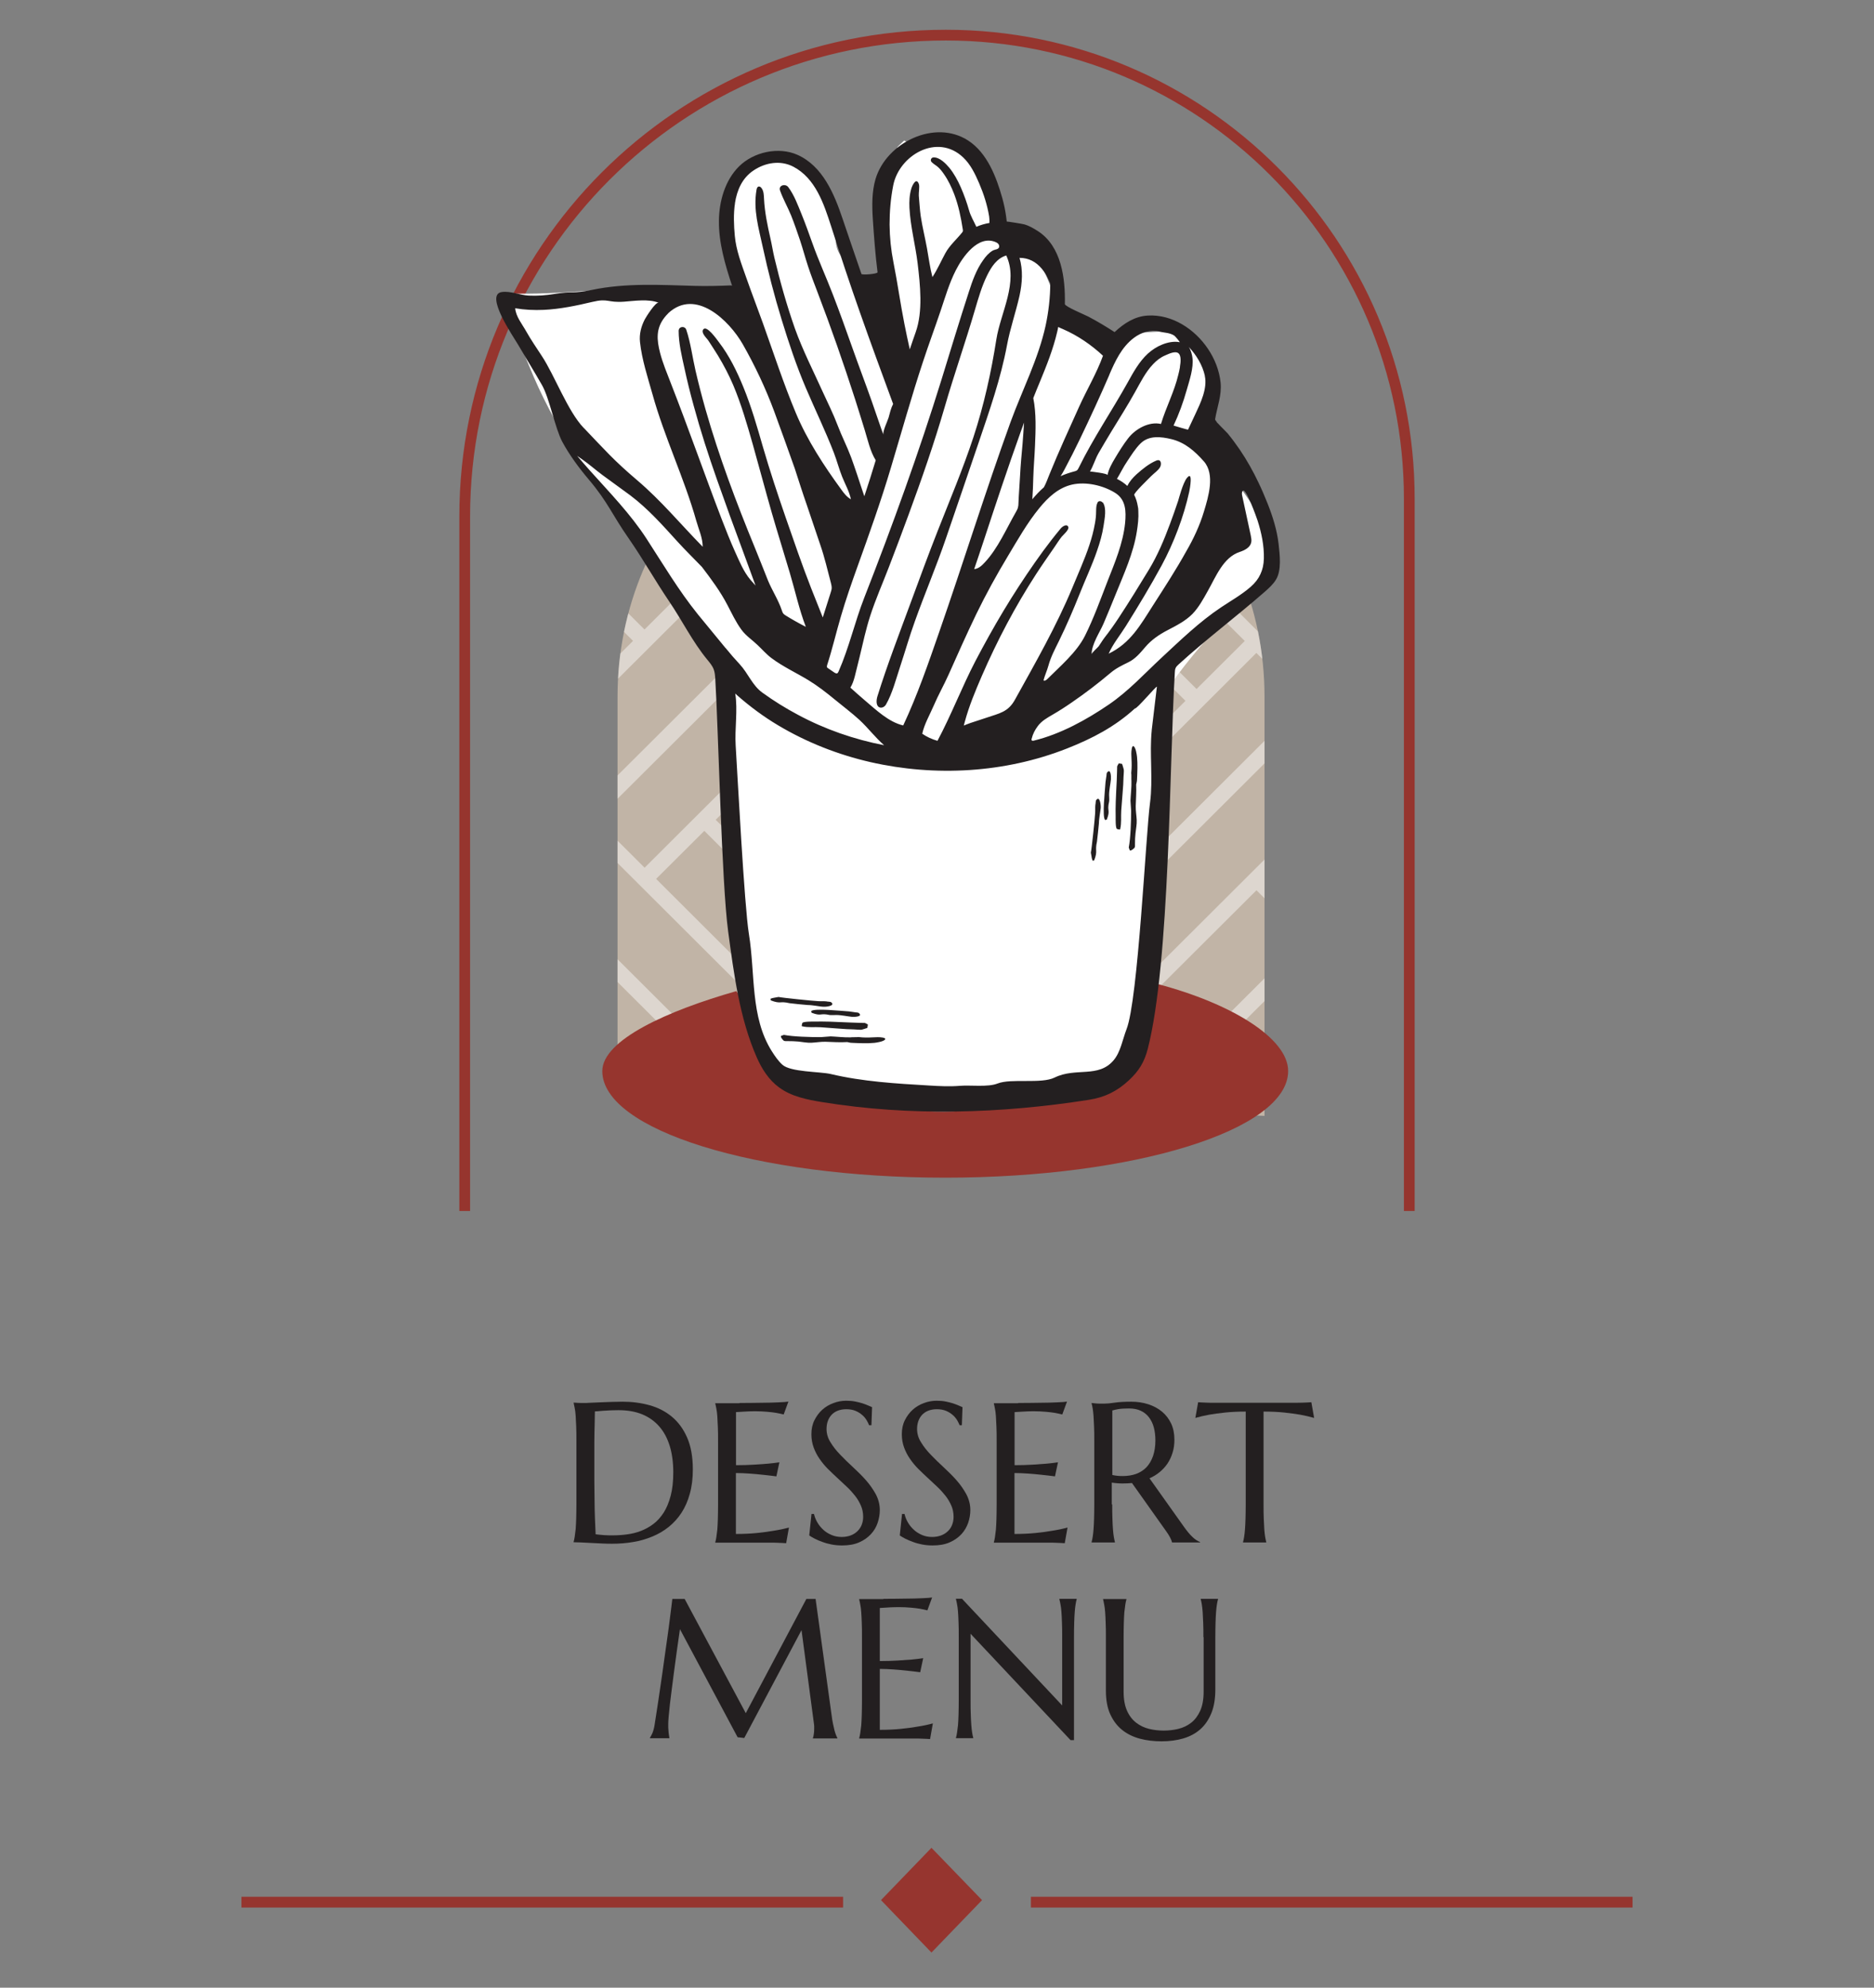 <?xml version="1.0" encoding="UTF-8"?>
<svg id="Layer_1" data-name="Layer 1" xmlns="http://www.w3.org/2000/svg" xmlns:xlink="http://www.w3.org/1999/xlink" viewBox="0 0 174.49 185">
  <rect x="0" y="0" width="174.49" height="185" fill="#808080" stroke="none"/>
  <defs>
    <style>
      .cls-1, .cls-2 {
        fill: none;
      }

      .cls-3 {
        fill: #cabbab;
        opacity: .88;
      }

      .cls-3, .cls-4 {
        fill-rule: evenodd;
      }

      .cls-3, .cls-5 {
        isolation: isolate;
      }

      .cls-6, .cls-4 {
        fill: #231f20;
      }

      .cls-7 {
        fill: #96352e;
      }

      .cls-8 {
        fill: #fff;
      }

      .cls-9 {
        fill: #96352f;
      }

      .cls-10 {
        opacity: .46;
      }

      .cls-11 {
        clip-path: url(#clippath);
      }

      .cls-2 {
        stroke: #96352e;
        stroke-miterlimit: 10;
      }
    </style>
    <clipPath id="clippath">
      <path class="cls-1" d="M117.74,103.86l-60.24-2.96v-36.07c0-16.63,13.49-30.12,30.12-30.12s30.12,13.49,30.12,30.12v39.03Z"/>
    </clipPath>
  </defs>
  <g class="cls-5">
    <g class="cls-5">
      <path class="cls-6" d="M53.41,130.55c.14,0,.27.01.39.02.1,0,.21,0,.32.01.11,0,.2,0,.26,0,.12,0,.31,0,.57-.02.27-.01.57-.02.92-.04.34-.01.7-.02,1.07-.04.37-.01.72-.02,1.04-.02.87,0,1.71.11,2.5.33.79.22,1.48.57,2.08,1.07s1.07,1.14,1.42,1.94.53,1.79.53,2.96c0,.84-.09,1.59-.28,2.26-.18.67-.44,1.26-.77,1.77-.33.51-.73.95-1.19,1.32-.46.37-.97.67-1.53.9-.56.23-1.15.41-1.79.51-.63.11-1.29.16-1.96.16-.24,0-.53,0-.87-.02s-.68-.03-1.03-.05c-.34-.02-.67-.04-.97-.05-.3-.01-.54-.02-.71-.02v-.04c.04-.13.07-.28.1-.47.03-.19.06-.42.09-.7.02-.28.04-.61.05-.99.01-.38.02-.83.02-1.34v-5.89c0-.51,0-.96-.02-1.35s-.03-.72-.05-1-.05-.52-.09-.71-.07-.35-.1-.48v-.04ZM55.39,131.37c-.01.67-.02,1.33-.04,1.96,0,.27,0,.55-.01.83,0,.28,0,.56,0,.84,0,.27,0,.54,0,.79s0,.47,0,.67c0,.4,0,.89,0,1.46,0,.57.01,1.16.02,1.76,0,.6.02,1.18.04,1.74.02.55.04,1.02.06,1.38.08.01.2.03.34.04.14.01.29.03.45.04s.31.02.46.02.28,0,.38,0c.42,0,.85-.03,1.3-.09.44-.06.87-.16,1.28-.32.41-.16.8-.37,1.17-.65.36-.27.68-.63.96-1.06.27-.43.49-.96.65-1.57.16-.61.24-1.33.24-2.17,0-.92-.11-1.74-.33-2.46-.22-.72-.55-1.33-.98-1.82-.43-.49-.96-.87-1.6-1.13-.64-.26-1.37-.38-2.19-.38-.16,0-.35,0-.55.01-.21,0-.41.02-.61.03s-.39.02-.57.04c-.18.02-.32.03-.44.03Z"/>
      <path class="cls-6" d="M68.88,130.58c.74,0,1.43-.01,2.05-.02.62,0,1.15-.02,1.59-.04.44-.02.74-.04.89-.07l-.44,1.2c-.2-.05-.43-.1-.7-.15-.23-.04-.51-.07-.84-.1-.33-.03-.71-.05-1.14-.05-.14,0-.32,0-.52.01s-.4.02-.58.03c-.22.01-.44.02-.66.04v4.94c.62,0,1.18-.02,1.68-.05s.93-.06,1.28-.09c.41-.04.77-.08,1.08-.13l-.28,1.31c-.42-.05-.84-.11-1.28-.15-.37-.04-.78-.08-1.22-.11-.44-.03-.86-.05-1.27-.05v5.67c.71,0,1.37-.03,1.96-.09.6-.06,1.12-.13,1.56-.21.52-.08.99-.18,1.42-.3l-.26,1.46c-.07,0-.18-.01-.33-.02-.15,0-.31-.01-.48-.02s-.37-.01-.56-.01c-.2,0-.38,0-.56,0-.18,0-.33,0-.47,0-.14,0-.23,0-.29,0h-3.91v-.04c.04-.13.07-.28.1-.47.03-.19.06-.42.09-.7.02-.28.04-.61.05-.99.01-.38.02-.83.02-1.34v-5.89c0-.51,0-.96-.02-1.34s-.03-.71-.05-1-.05-.51-.09-.7c-.03-.19-.07-.34-.1-.47v-.04c.75,0,1.5,0,2.25,0Z"/>
      <path class="cls-6" d="M81.12,132.65h-.2c-.05-.14-.12-.29-.23-.47s-.24-.34-.42-.49c-.17-.15-.38-.28-.62-.38s-.53-.15-.86-.15c-.3,0-.56.05-.79.14-.23.09-.42.22-.57.38-.15.16-.27.36-.35.58-.08.22-.12.47-.12.74,0,.43.12.85.37,1.24.24.4.55.79.92,1.17.37.39.77.77,1.19,1.16s.83.79,1.19,1.2.67.85.92,1.31c.24.46.37.95.37,1.47,0,.39-.07.79-.2,1.18-.13.39-.34.75-.63,1.06s-.65.57-1.09.76c-.45.2-.98.29-1.59.29-.34,0-.67-.03-.98-.09s-.6-.14-.86-.24c-.26-.09-.5-.19-.71-.3s-.38-.21-.51-.3l.21-2h.23c.07.28.17.55.33.81.15.26.34.48.56.68.22.2.47.35.76.47.28.12.59.18.93.18.31,0,.58-.05.83-.14.24-.09.45-.22.63-.39.17-.17.31-.36.4-.59s.14-.48.14-.75c0-.38-.07-.73-.21-1.05-.14-.32-.32-.63-.55-.92-.23-.29-.48-.57-.77-.84-.29-.27-.58-.54-.88-.82-.3-.27-.59-.56-.88-.84-.29-.29-.54-.6-.77-.93-.23-.33-.41-.68-.55-1.06s-.21-.79-.21-1.24c0-.48.09-.91.28-1.29s.43-.71.73-.98c.3-.27.65-.48,1.04-.62.39-.15.78-.22,1.19-.22.3,0,.58.02.83.07.25.05.48.11.68.17.2.07.38.13.53.2.15.07.27.12.37.16l-.06,1.69Z"/>
      <path class="cls-6" d="M89.55,132.65h-.2c-.05-.14-.13-.29-.23-.47-.11-.17-.24-.34-.42-.49-.17-.15-.38-.28-.62-.38s-.53-.15-.86-.15c-.3,0-.56.05-.79.14-.23.09-.42.22-.57.38s-.27.36-.35.58c-.08.22-.12.47-.12.74,0,.43.12.85.37,1.24.24.4.55.79.92,1.17.37.39.77.77,1.19,1.16s.83.79,1.19,1.2c.37.42.67.85.92,1.31.24.46.37.95.37,1.47,0,.39-.07.79-.2,1.18-.14.39-.34.75-.63,1.06s-.65.57-1.09.76c-.45.2-.98.29-1.59.29-.34,0-.67-.03-.98-.09s-.6-.14-.86-.24-.5-.19-.71-.3c-.21-.11-.38-.21-.51-.3l.21-2h.23c.07.28.17.55.33.81.15.26.34.48.56.68.22.2.47.35.75.47.28.12.59.18.93.18.31,0,.58-.05.83-.14.24-.09.45-.22.63-.39.18-.17.31-.36.4-.59.09-.23.14-.48.14-.75,0-.38-.07-.73-.21-1.05-.14-.32-.32-.63-.55-.92-.23-.29-.48-.57-.77-.84-.29-.27-.58-.54-.88-.82-.3-.27-.59-.56-.88-.84-.29-.29-.54-.6-.77-.93-.23-.33-.41-.68-.55-1.06s-.21-.79-.21-1.24c0-.48.09-.91.28-1.29s.43-.71.73-.98c.3-.27.65-.48,1.04-.62.39-.15.78-.22,1.19-.22.3,0,.58.02.83.07.25.05.48.11.68.17.2.07.38.13.53.2s.27.12.37.16l-.06,1.69Z"/>
      <path class="cls-6" d="M94.82,130.58c.74,0,1.43-.01,2.05-.02.62,0,1.15-.02,1.59-.04.44-.02.74-.04.89-.07l-.44,1.2c-.2-.05-.43-.1-.7-.15-.23-.04-.51-.07-.84-.1-.33-.03-.71-.05-1.14-.05-.14,0-.32,0-.52.01s-.4.02-.58.03c-.22.01-.44.02-.66.04v4.94c.62,0,1.18-.02,1.68-.05s.93-.06,1.28-.09c.41-.04.77-.08,1.08-.13l-.28,1.31c-.42-.05-.84-.11-1.28-.15-.37-.04-.78-.08-1.22-.11-.44-.03-.86-.05-1.27-.05v5.67c.71,0,1.37-.03,1.96-.09.6-.06,1.12-.13,1.56-.21.52-.08.99-.18,1.42-.3l-.26,1.46c-.07,0-.18-.01-.33-.02-.15,0-.31-.01-.48-.02s-.37-.01-.56-.01c-.2,0-.38,0-.56,0-.18,0-.33,0-.47,0-.14,0-.23,0-.29,0h-3.91v-.04c.04-.13.07-.28.1-.47.03-.19.06-.42.09-.7.02-.28.04-.61.05-.99.01-.38.02-.83.02-1.34v-5.89c0-.51,0-.96-.02-1.34s-.03-.71-.05-1-.05-.51-.09-.7c-.03-.19-.07-.34-.1-.47v-.04c.75,0,1.5,0,2.25,0Z"/>
      <path class="cls-6" d="M103.56,140.02c0,.51,0,.96.02,1.34.01.38.03.71.05.99.02.28.05.51.08.7.03.19.07.34.1.47v.04h-2.17v-.04c.04-.13.07-.28.1-.47.03-.19.06-.42.08-.7.02-.28.04-.61.05-.99s.02-.83.02-1.35v-5.89c0-.51,0-.96-.02-1.34s-.03-.71-.05-.99c-.02-.28-.05-.51-.08-.7-.03-.19-.07-.35-.1-.47v-.04l.38.04c.11.01.24.02.38.02.14,0,.29,0,.44,0,.24,0,.55-.03.95-.09s.91-.09,1.53-.09c.58,0,1.11.08,1.6.24.49.16.92.39,1.28.69.36.3.64.67.85,1.11.2.44.3.93.3,1.49,0,.43-.05.84-.17,1.21-.11.37-.27.71-.47,1.01-.2.3-.45.57-.73.8-.28.23-.6.43-.95.58l3.17,4.46c.16.22.3.42.44.58.13.16.26.3.39.42.12.12.24.21.36.29.11.08.23.13.35.18v.04h-2.61c-.02-.11-.08-.27-.18-.46-.1-.19-.22-.38-.35-.56l-3.2-4.51c-.14.01-.28.02-.42.03-.14,0-.28.01-.43.01-.17,0-.34,0-.51-.02-.17-.01-.34-.03-.52-.06v2.03ZM103.56,137.28c.16.04.33.06.5.08.17.02.33.02.49.02.45,0,.87-.07,1.24-.2.37-.14.69-.34.96-.62.26-.28.46-.62.61-1.04.14-.41.22-.9.22-1.45,0-.45-.05-.86-.15-1.23-.1-.37-.26-.68-.46-.94-.2-.26-.46-.46-.76-.6s-.67-.21-1.08-.21-.75.02-1,.06c-.25.04-.43.09-.56.13v5.99Z"/>
      <path class="cls-6" d="M116,131.38c-.71,0-1.35.03-1.93.09s-1.07.13-1.48.2c-.48.09-.91.19-1.29.3l.26-1.46c.07,0,.18.01.33.02.14,0,.31.01.48.02s.37.01.56.01c.2,0,.38,0,.56,0s.33,0,.47,0c.14,0,.23,0,.29,0h5.16c.06,0,.16,0,.29,0,.14,0,.29,0,.47,0s.36,0,.56,0c.2,0,.38,0,.56-.01s.34-.01.48-.02.25-.01.33-.02l.26,1.46c-.39-.11-.82-.21-1.3-.3-.42-.07-.91-.14-1.48-.2s-1.21-.09-1.93-.09v8.64c0,.51,0,.96.02,1.34.02.38.03.71.05.99.02.28.05.51.08.7.03.19.07.34.1.47v.04h-2.16v-.04c.04-.13.07-.28.1-.47.03-.19.06-.42.08-.7.02-.28.04-.61.05-.99.01-.38.02-.83.02-1.34v-8.64Z"/>
    </g>
    <g class="cls-5">
      <path class="cls-6" d="M60.51,161.75c.07-.1.14-.24.23-.43.08-.19.15-.43.2-.72.07-.42.14-.9.22-1.42.08-.53.17-1.08.25-1.66.09-.58.17-1.17.26-1.78.09-.61.17-1.2.25-1.79s.16-1.15.24-1.7c.08-.54.14-1.04.2-1.5s.11-.85.15-1.18c.04-.33.07-.59.09-.75h1.15l5.69,10.63,5.64-10.63h.86l1.48,10.74c.04.34.09.63.14.87s.1.45.14.62c.05.17.09.31.14.43.04.11.09.2.13.28v.04h-2.28v-.04c.03-.07.06-.17.08-.33.03-.15.04-.33.04-.54,0-.08,0-.16,0-.24,0-.08-.02-.17-.03-.27l-1.15-8.66-5.33,10.04-.62-.07-5.37-10.06c-.21,1.43-.39,2.75-.55,3.96-.07.52-.13,1.04-.2,1.55s-.12,1-.18,1.44c-.05.45-.09.84-.12,1.18s-.04.59-.04.75c0,.21,0,.39.02.54.01.16.02.29.04.4.02.13.04.24.05.33h-1.81v-.04Z"/>
      <path class="cls-6" d="M82.26,148.81c.74,0,1.43-.01,2.05-.02.62,0,1.15-.02,1.59-.04.44-.02.74-.04.89-.07l-.44,1.2c-.2-.05-.43-.1-.7-.15-.23-.04-.51-.07-.84-.1-.33-.03-.71-.05-1.13-.05-.14,0-.32,0-.52.01-.2,0-.4.02-.58.03-.22.01-.44.02-.66.04v4.94c.62,0,1.18-.02,1.68-.05.5-.03.92-.06,1.27-.09.41-.04.77-.08,1.09-.13l-.28,1.31c-.42-.05-.84-.11-1.27-.15-.37-.04-.78-.08-1.22-.11-.44-.03-.86-.05-1.27-.05v5.67c.71,0,1.37-.03,1.96-.09.6-.06,1.12-.13,1.56-.21.52-.08.99-.18,1.42-.3l-.26,1.46c-.07,0-.18-.01-.33-.02-.15,0-.31-.01-.48-.02s-.36-.01-.56-.01-.38,0-.56,0c-.18,0-.33,0-.47,0-.14,0-.23,0-.29,0h-3.91v-.04c.04-.13.07-.28.1-.47.03-.19.06-.42.09-.7.02-.28.04-.61.05-.99.01-.38.02-.83.02-1.34v-5.89c0-.51,0-.96-.02-1.34-.01-.38-.03-.71-.05-1-.02-.28-.05-.51-.09-.7-.03-.19-.07-.34-.1-.47v-.04c.75,0,1.5,0,2.25,0Z"/>
      <path class="cls-6" d="M89.59,148.82l9.31,9.91v-6.37c0-.51,0-.96-.02-1.34-.01-.38-.03-.71-.05-1-.02-.28-.05-.51-.09-.7-.03-.19-.07-.34-.1-.47v-.04h1.61v.04c-.04.13-.07.28-.1.47-.03.19-.06.42-.08.7-.02.28-.04.61-.05,1-.01.38-.02.83-.02,1.34v9.6h-.32l-9.31-9.9v6.18c0,.51,0,.96.02,1.34.01.38.03.71.05.99.02.28.05.51.08.7.03.19.06.34.1.47v.04h-1.61v-.04c.04-.13.07-.28.1-.47.03-.19.06-.42.09-.7.02-.28.04-.61.05-.99.01-.38.02-.83.02-1.34v-5.89c0-.51,0-.96-.02-1.34-.01-.38-.03-.71-.05-1-.02-.28-.05-.51-.09-.7-.03-.19-.07-.34-.1-.47v-.04h.58Z"/>
      <path class="cls-6" d="M112.05,152.36c0-.51,0-.96-.02-1.34s-.03-.71-.05-1c-.02-.28-.05-.51-.08-.7-.03-.19-.06-.34-.1-.47v-.04h1.61v.04c-.04.13-.07.28-.1.47-.03.19-.06.42-.08.7-.02.28-.04.61-.05,1-.01.38-.02.83-.02,1.34v4.88c0,.86-.12,1.6-.37,2.21-.25.61-.59,1.11-1.03,1.5-.44.39-.97.67-1.58.85-.61.18-1.29.27-2.02.27s-1.41-.08-2.04-.25-1.18-.44-1.65-.82c-.47-.38-.83-.87-1.1-1.46-.27-.6-.4-1.33-.4-2.19v-4.97c0-.51,0-.96-.02-1.34-.01-.38-.03-.71-.05-1-.02-.28-.05-.51-.09-.7-.03-.19-.07-.34-.1-.47v-.04h2.17v.04c-.04.13-.07.28-.1.47-.03.19-.06.42-.09.7-.02.28-.04.61-.05,1-.01.38-.02.83-.02,1.34v5.07c0,.72.11,1.31.32,1.78.21.47.5.84.85,1.11.35.27.75.46,1.19.57.45.11.9.16,1.37.16s.92-.05,1.37-.16c.45-.11.84-.3,1.19-.57.35-.27.63-.65.84-1.11.21-.47.32-1.06.32-1.78v-5.07Z"/>
    </g>
  </g>
  <g>
    <rect class="cls-9" x="95.99" y="176.54" width="56.02" height="1"/>
    <rect class="cls-9" x="22.48" y="176.54" width="56.02" height="1"/>
    <polygon class="cls-9" points="91.44 176.85 86.73 171.98 82.03 176.85 86.73 181.73 91.44 176.85"/>
  </g>
  <g>
    <path class="cls-2" d="M131.22,112.71V46.42c0-23.83-19.32-43.15-43.15-43.15h0c-24.74,0-44.8,20.06-44.8,44.8v64.64"/>
    <path class="cls-3" d="M117.74,103.86l-60.24-2.96v-36.07c0-16.63,13.49-30.12,30.12-30.12h0c16.63,0,30.12,13.49,30.12,30.12v39.03Z"/>
    <g class="cls-10">
      <g class="cls-11">
        <path class="cls-8" d="M70.58,386.48l17.37-17.31s0-.02.02-.02c.08-.07.16-.13.26-.17.27-.11.59-.06.81.16.01.01.01.03.02.04l16.83,16.77,4.49-4.47-21.87-21.8-27.95,27.86-5.02,5,4.48,4.47s10.56-10.53,10.56-10.53ZM104.82,387.02l-16.33-16.28-16.33,16.27,16.33,16.28,16.33-16.27ZM88.5,414.36l27.95-27.87h0l5.02-5-4.49-4.47-5.01,5h0l-5.54,5.53-17.36,17.31s-.01.02-.02.03c-.15.15-.34.22-.53.22s-.39-.07-.54-.22c0,0-.01-.02-.02-.03l-16.83-16.78-4.48,4.47,21.87,21.82h-.02ZM70.58,307.42l17.37-17.31s0-.02.02-.02c.08-.08.16-.13.26-.17.27-.11.59-.06.81.16.01.01.01.03.02.04l16.83,16.77,4.49-4.47-21.87-21.8-27.95,27.86-5.02,5,4.48,4.47s10.56-10.53,10.56-10.53ZM104.82,307.95l-16.33-16.28-16.33,16.27,16.33,16.28,16.33-16.28h0ZM88.5,335.3l27.95-27.87h0l5.02-5-4.49-4.47-5.01,5h0l-5.54,5.53-17.36,17.31s-.01.02-.02.03c-.15.15-.34.22-.53.22s-.39-.07-.54-.22c0,0-.01-.02-.02-.03l-16.83-16.78-4.48,4.47,21.87,21.82h-.02ZM70.58,228.37l17.37-17.31s0-.02.01-.02c.08-.07.16-.13.26-.17.27-.11.59-.06.81.16.01,0,.02.03.03.04l16.83,16.77,4.49-4.47-21.87-21.8-27.95,27.86-5.02,5,4.48,4.47,10.56-10.53ZM104.82,228.9l-16.33-16.28-16.33,16.27,16.33,16.28,16.33-16.27ZM88.5,256.23l27.95-27.87h0l5.02-5-4.49-4.47-5.01,5h0l-5.54,5.52-17.36,17.31s-.01.02-.02.03c-.15.15-.34.22-.53.22s-.39-.07-.54-.22c0,0-.01-.02-.02-.03l-16.83-16.78-4.48,4.47,21.87,21.82h-.02ZM70.58,149.29l17.37-17.31s0-.02.02-.02c.08-.08.16-.13.26-.17.27-.11.59-.06.81.16.01,0,.01.03.02.04l16.83,16.77,4.49-4.47-21.87-21.8-27.95,27.86-5.02,5,4.48,4.47s10.56-10.53,10.56-10.53ZM104.82,149.82l-16.33-16.28-16.33,16.27,16.33,16.28,16.33-16.27ZM88.5,177.18l27.95-27.87h0l5.02-5-4.49-4.47-5.01,5h0l-5.54,5.53-17.36,17.31s-.01.02-.02.03c-.15.15-.34.22-.53.22s-.39-.07-.54-.22c0,0-.01-.02-.02-.03l-16.83-16.78-4.48,4.47,21.87,21.82h-.02ZM70.58,70.23l17.37-17.31s0-.02.02-.02c.08-.08.16-.13.26-.17.27-.11.59-.06.81.16.01,0,.01.03.02.04l16.83,16.77,4.49-4.47-21.87-21.8-27.95,27.86-5.02,5,4.48,4.47s10.56-10.53,10.56-10.53ZM104.82,70.76l-16.33-16.28-16.33,16.27,16.33,16.28,16.33-16.27ZM88.5,98.11l27.95-27.87h0l5.02-5-4.49-4.47-5.01,5h0l-5.54,5.53-17.36,17.31s-.01.02-.02.03c-.15.15-.34.22-.54.22s-.39-.07-.54-.22c0,0-.01-.02-.02-.03l-16.83-16.78-4.48,4.47,21.87,21.82h-.01ZM70.58-8.83l17.37-17.31s0-.02.02-.02c.08-.08.16-.13.26-.17.27-.11.59-.06.81.16.01.01.01.03.02.04l16.82,16.77,4.49-4.47-21.87-21.8L60.55-7.78l-5.02,5,4.48,4.47,10.56-10.53h.01ZM104.82-8.3l-16.33-16.28-16.32,16.28,16.33,16.28,16.32-16.28ZM88.5,19.04l27.95-27.87h0l5.02-5-4.49-4.47-5.01,5h0l-5.54,5.52-17.36,17.31s-.01.02-.02.03c-.15.15-.34.22-.53.22s-.39-.07-.54-.22c0,0-.01-.02-.02-.03l-16.85-16.78-4.48,4.47,21.87,21.82ZM70.58-87.89l17.37-17.31s0-.02.02-.02c.08-.07.16-.13.26-.17.27-.11.59-.06.81.16.01.01.01.03.02.04l16.83,16.77,4.49-4.47-21.87-21.8-27.95,27.86-5.02,5,4.48,4.47s10.56-10.53,10.56-10.53ZM104.82-87.36l-16.33-16.28-16.33,16.27,16.33,16.28s16.33-16.27,16.33-16.27ZM88.5-60.02l27.95-27.87h0l5.02-5-4.49-4.47-5.01,5h0l-5.54,5.53-17.36,17.31s-.01.02-.02.03c-.15.15-.34.22-.53.22s-.39-.07-.54-.22c0,0-.01-.02-.02-.03l-16.83-16.78-4.48,4.47,21.87,21.82h-.02ZM52.42,391.57v-2.12l2.05,2.04,5.02-5,28.46-28.37s0-.02.01-.02c.15-.15.34-.22.53-.22s.39.07.53.22c0,0,0,.02.01.02l22.38,22.32,4.49-4.48-24.99-24.91h-4.86c-7.34,7.32-26.31,26.23-33.64,33.54v-2.1c.31-.31.64-.64.99-1l1.06-1.06c1.24-1.24,2.71-2.71,4.48-4.48l-6.53-6.51v-2.12l2.05,2.04,21.95-21.88-24-23.92v-2.12l25.52,25.44c.16.16.23.38.21.6.02.21-.04.43-.21.6l-22.41,22.34,4.49,4.47c2.26-2.26,4.95-4.94,8.17-8.14l16.81-16.76v-5.02l-32.57-32.48v-2.12l2.05,2.04,5.02-5,28.46-28.37s0-.02.01-.02c.15-.15.34-.22.53-.22s.39.07.53.22c0,0,0,.02.01.02l22.38,22.32,4.49-4.48-24.99-24.91h-4.86c-7.34,7.32-26.31,26.23-33.64,33.54v-2.1c.31-.31.64-.64.99-1l1.06-1.06c1.24-1.24,2.71-2.71,4.48-4.48l-6.53-6.51v-2.12l2.05,2.04,21.95-21.88-24-23.92v-2.12l25.52,25.44c.16.16.23.38.21.6.02.21-.04.43-.21.6l-22.41,22.34,4.49,4.47c2.26-2.26,4.95-4.94,8.17-8.14l16.81-16.76v-5.02l-32.57-32.48v-2.12l2.05,2.04,5.02-5,28.46-28.37s0-.02.01-.02c.15-.15.34-.22.53-.22s.39.07.53.22c0,0,0,.02.01.02l22.38,22.32,4.49-4.48-24.99-24.91h-4.86c-7.34,7.32-26.31,26.23-33.64,33.54v-2.1c.31-.31.64-.64.99-1l1.06-1.06c1.24-1.24,2.71-2.71,4.48-4.48l-6.53-6.51v-2.12l2.05,2.04,21.95-21.88-24-23.92v-2.12l25.52,25.44c.16.16.23.38.21.6.02.21-.04.43-.21.6l-22.41,22.34,4.49,4.47c2.26-2.26,4.95-4.94,8.17-8.14l16.81-16.76v-5.02l-32.57-32.48v-2.11l2.05,2.04,5.02-5,28.46-28.37s0-.02.01-.02c.15-.15.34-.22.53-.22s.39.07.53.22c0,0,0,.02.01.02l22.38,22.32,4.49-4.48-24.99-24.91h-4.86c-7.34,7.32-26.31,26.23-33.64,33.54v-2.1c.31-.31.64-.64.99-1l1.06-1.06c1.24-1.24,2.71-2.71,4.48-4.48l-6.53-6.51v-2.12l2.05,2.04,21.95-21.88-24-23.92v-2.12l25.52,25.44c.16.16.23.38.21.6.02.21-.04.43-.21.6l-22.41,22.34,4.49,4.47c2.26-2.26,4.95-4.94,8.17-8.14l16.81-16.76v-5.02l-32.57-32.48v-2.11l2.05,2.04,5.02-5,28.46-28.37s0-.02.01-.02c.15-.15.34-.22.53-.22s.39.07.53.22c0,0,0,.02.01.02l22.38,22.31,4.49-4.47-24.99-24.91h-4.86c-7.34,7.32-26.31,26.23-33.64,33.54v-2.1c.31-.31.64-.64.99-1l1.06-1.06c1.24-1.24,2.71-2.71,4.48-4.48l-6.53-6.51v-2.12l2.05,2.04,21.95-21.88L52.41,7.26v-2.12l25.52,25.44c.16.16.23.38.21.6.02.21-.04.43-.21.6l-22.41,22.34,4.49,4.47c2.26-2.26,4.95-4.94,8.17-8.14l16.81-16.76v-5.02L52.42-3.76v-2.12l2.05,2.04,5.02-5,28.46-28.37s0-.02.01-.02c.15-.15.34-.22.53-.22s.39.07.53.22c0,0,0,.02.01.02l22.38,22.32,4.49-4.47-24.99-24.91h-4.86c-7.34,7.32-26.31,26.23-33.64,33.54v-2.1c.31-.31.64-.64.99-1l1.06-1.06c1.24-1.24,2.71-2.71,4.48-4.48l-6.53-6.51v-2.12l2.05,2.04,21.95-21.88-24-23.92v-2.12l25.52,25.44c.16.16.23.38.21.6.02.21-.04.43-.21.6l-22.41,22.34,4.49,4.47c2.26-2.26,4.96-4.94,8.17-8.14l16.81-16.76v-5.02l-32.57-32.48v-2.11l2.05,2.04,5.02-5,28.46-28.37s0-.02.01-.02c.15-.15.34-.22.53-.22s.39.07.53.22c0,0,0,.02.01.02l22.38,22.32,4.49-4.47-8.43-8.4-16.56-16.51h-4.86c-7.34,7.32-26.31,26.23-33.64,33.54v-2.1c.31-.31.64-.64.99-1l1.06-1.06c1.24-1.24,2.71-2.71,4.48-4.48l-6.53-6.51v-2.12l2.05,2.04,21.95-21.88-.05-.05h1.77v.05c.02.21-.04.43-.21.6l-22.41,22.34,4.49,4.47c2.26-2.26,4.95-4.94,8.17-8.14l16.81-16.76v-2.56h6.99v2.55l25.31,25.23c.1.04.18.09.26.17s.13.17.17.26l5.12,5.1c.09.04.18.09.26.17s.13.17.17.26l1.1,1.1v2.12l-1.85-1.84-5.02,5h0l-28.46,28.38s0,.02-.01.02c-.15.15-.34.22-.53.22s-.39-.07-.53-.22c0,0,0-.02-.01-.02l-22.39-22.33-4.49,4.47,25.13,25.06h4.58l2.72-2.71h0l28.46-28.38s.01-.02.02-.03.02-.01.03-.02l2.35-2.35v2.12l-.79.78-1.06,1.06-4.48,4.47,5.02,5h0l1.31,1.31v2.12l-1.84-1.84-21.95,21.88,23.79,23.72v2.12l-25.23-25.15c-.07-.03-.14-.07-.19-.13-.15-.15-.22-.34-.22-.53s.07-.38.22-.53l22.52-22.44-4.49-4.48-6.77,6.75-15.64,15.59h0l-2.58,2.57v4.99l25.31,25.23c.1.04.18.09.26.17s.13.17.17.26l5.12,5.1c.1.04.19.09.26.17.08.08.13.17.17.26l1.1,1.1v2.12l-1.85-1.84-5.02,5h0l-28.46,28.38s0,.02-.01.02c-.15.15-.34.22-.53.22s-.39-.07-.53-.22c0,0,0-.02-.01-.02L65.56-1.72l-4.49,4.47,25.13,25.06h4.58l2.72-2.71h0L121.97-3.28s.01-.02.02-.03.02,0,.03-.02l2.35-2.34v2.12l-.79.78-1.06,1.06-4.48,4.47,5.02,5h0l1.31,1.31v2.12l-1.84-1.84-21.95,21.88,23.79,23.72v2.12l-25.23-25.15c-.07-.03-.13-.07-.19-.13-.15-.15-.22-.34-.22-.53s.07-.38.22-.53l22.52-22.44-4.49-4.48-6.77,6.75-15.64,15.59h0l-2.58,2.57v4.99l25.31,25.23c.1.04.18.09.26.17s.13.17.17.26l5.12,5.1c.1.04.19.09.26.17.08.08.13.17.17.26l1.1,1.1v2.12l-1.85-1.84-5.02,5h0l-28.46,28.38s0,.02-.01.02c-.15.15-.34.22-.53.22s-.39-.07-.53-.22c0,0,0-.02-.01-.02l-22.39-22.33-4.49,4.47,25.13,25.06h4.58l2.72-2.71h0l28.46-28.38s.01-.02.02-.03.02-.01.03-.02l2.35-2.35v2.12l-.79.78-1.06,1.06-4.48,4.47,5.02,5h0l1.31,1.31v2.12l-1.84-1.84-21.95,21.88,23.79,23.72v2.12l-25.23-25.15c-.07-.03-.13-.07-.19-.13-.15-.15-.22-.34-.22-.53s.07-.38.22-.53l22.52-22.44-4.49-4.47-5.66,5.64-16.75,16.7h0l-2.58,2.57v4.99l25.31,25.23c.1.04.18.09.26.17s.13.17.17.26l5.12,5.1c.1.04.19.09.26.17.08.08.13.17.17.26l1.1,1.1v2.12l-1.85-1.84-5.02,5h0l-28.46,28.38s0,.02-.01.02c-.15.15-.34.22-.53.22s-.39-.07-.53-.22c0,0,0-.02-.01-.02l-22.39-22.33-4.49,4.47,25.13,25.06h4.58l2.72-2.71h0l28.46-28.38s.01-.02.02-.03.02,0,.03-.02l2.35-2.35v2.12l-.79.78-1.06,1.06-4.48,4.47,5.02,5h0l1.31,1.31v2.12l-1.84-1.84-21.95,21.88,23.79,23.72v2.12l-25.23-25.15c-.07-.03-.14-.07-.19-.13-.15-.15-.22-.34-.22-.53s.07-.38.22-.53l22.52-22.44-4.49-4.48-25,24.92v4.99l25.31,25.23c.1.04.19.09.26.17.08.08.13.17.17.26l5.12,5.1c.1.04.19.09.26.17.08.08.13.17.17.26l1.1,1.1v2.12l-1.85-1.84-5.02,5h0l-28.46,28.38s0,.02-.01.02c-.15.15-.34.22-.53.22s-.39-.07-.53-.22c0,0,0-.02-.01-.02l-22.39-22.33-4.49,4.47,25.13,25.06h4.58l2.72-2.71h0l28.46-28.38s.01-.02.02-.03c0,0,.02,0,.03-.02l2.35-2.35v2.12l-.79.78-1.06,1.06-4.48,4.47,5.02,5h0l1.31,1.31v2.12l-1.84-1.84-21.95,21.88,23.79,23.72v2.12l-25.23-25.15c-.07-.03-.14-.07-.19-.13-.15-.15-.22-.34-.22-.53s.07-.38.22-.53l22.52-22.44-4.49-4.48-6.77,6.75-15.64,15.59h0l-2.58,2.57v4.99l25.31,25.23c.1.04.18.09.26.17.08.08.13.17.17.26l5.12,5.1c.1.04.19.09.26.17.08.08.13.17.17.26l1.1,1.1v2.12l-1.85-1.84-5.02,5h0l-28.46,28.38s0,.02-.01.02c-.15.15-.34.22-.53.22s-.39-.07-.53-.22c0,0,0-.02-.01-.02l-22.39-22.33-4.49,4.47,25.13,25.06h4.58l2.72-2.71h0l28.46-28.38s.01-.02.02-.03.02-.01.03-.02l2.35-2.35v2.12l-.79.78-1.06,1.06-4.48,4.47,5.02,5h0l1.31,1.31v2.12l-1.84-1.84-21.95,21.88,23.79,23.72v2.12l-25.23-25.15c-.07-.03-.13-.07-.19-.13-.15-.15-.22-.34-.22-.53s.07-.38.22-.53l22.52-22.44-4.49-4.48-6.77,6.75-15.64,15.59h0l-2.58,2.57v4.99l25.31,25.23c.1.04.18.09.26.17.08.08.13.17.17.26l5.12,5.1c.1.04.19.09.26.17.08.08.13.17.17.26l1.1,1.1v2.12l-1.85-1.84-5.02,5h0l-28.46,28.38s0,.02-.01.02c-.15.15-.34.22-.53.22s-.39-.07-.53-.22c0,0,0-.02-.01-.02l-22.39-22.33-4.49,4.47,25.13,25.06h4.58l2.72-2.71h0l28.46-28.38s.01-.02.02-.03.02-.01.03-.02l2.35-2.35v2.12l-.79.78-1.06,1.06-4.48,4.47,5.02,5h0l1.31,1.31v2.12l-1.84-1.84-21.95,21.88h-1.84c0-.18.08-.36.21-.49l22.52-22.44-4.49-4.48-5.66,5.64-16.75,16.7h0l-2.58,2.57v2.49h-6.99v-2.51l-32.57-32.48-.05.11Z"/>
      </g>
    </g>
    <path class="cls-7" d="M119.94,99.68c0-3.03-5.24-6.27-12.14-8.09-4.53,6.09-11.34,12.23-20.82,11.87-10.14-.39-13.87-5.26-18.43-11.21-6.36,1.81-12.47,4.54-12.47,7.44,0,5.48,14.3,9.92,31.93,9.92s31.93-4.44,31.93-9.92"/>
    <g>
      <path class="cls-8" d="M117.86,49.9c-.45-2.6-2.74-4.47-3.77-6.9-.5-1.16-.68-2.39-.72-3.64-.48-.27-.85-.77-.8-1.34.1-1.21.16-2.42.03-3.63-.01-.06-.05-.3-.06-.37-.03-.14-.06-.28-.09-.41-.07-.29-.16-.58-.27-.86v-.02c-.04-.06-.07-.12-.1-.19-.06-.12-.13-.24-.21-.36-.04-.06-.08-.12-.13-.19h0c-.09-.1-.19-.21-.29-.31-.07-.07-.14-.13-.21-.19-.01,0,0,0-.04-.02-.13-.08-.25-.16-.39-.23-.05-.02-.23-.11-.29-.14-.07-.02-.26-.08-.31-.1-.16-.04-.31-.07-.47-.1-.06,0-.11,0-.17-.02-.33-.02-.66-.04-1-.03-2.59,0-6.23.87-8.13-1.46-.08-.1-.15-.2-.21-.31-.63.12-1.36-.12-1.65-.72-.5-1.02-.9-2.09-1.35-3.13-.35-.84-.73-1.77-1.34-2.45-1.23-1.34-2.73-2.33-3.47-4.06-.39-.9-.61-1.8-.85-2.75-.18-.7-.4-1.42-.98-1.9-1.43-1.18-3.9-.91-5.6-.77-.29.02-.56-.07-.8-.22-.22.21-.46.41-.65.64.18.44.2.95-.09,1.33-.13.17-.25.34-.35.52-.04.07-.17.36-.2.41-.13.36-.24.72-.32,1.09-.02.12-.05.23-.07.35,0,.03-.02.13-.03.18-.02.19-.04.38-.06.57-.03.45-.05.9-.05,1.36,0,1.23.09,2.46.15,3.68.05.2.05.41.03.61.01.35.03.71.03,1.06,0,.84-.71,1.55-1.55,1.55s-1.54-.71-1.55-1.55v-.28c-.95-.22-1.57-1.08-1.65-2.06-.02-.19-.03-.39-.05-.58v-.04c-.04-.25-.08-.51-.14-.76-.11-.55-.26-1.09-.44-1.62-.08-.25-.17-.49-.27-.73-.03-.06-.18-.38-.22-.47-.24-.48-.52-.94-.83-1.38-.03-.05-.07-.1-.1-.13-.07-.08-.13-.16-.2-.23-.14-.16-.29-.31-.44-.46-.12-.11-.24-.22-.37-.32-.04-.02-.25-.18-.33-.23-.23-.14-.46-.26-.7-.39h0c-.08-.03-.15-.06-.23-.08-.2-.06-.41-.12-.61-.17-.1-.02-.19-.04-.29-.05h-.07c-.26,0-.52-.02-.78,0-.12,0-.24.02-.36.03-.03,0-.04,0-.08.02-.38.09-.74.19-1.1.31-.05.03-.31.14-.4.19-.14.08-.27.17-.41.26-.04.03-.16.13-.24.2-.13.12-.24.25-.36.38-.05.09-.11.17-.16.25-.09.15-.18.3-.26.46-.03.06-.06.12-.08.17v.02c-.05.17-.12.34-.17.52-.06.2-.11.41-.15.62-.02.1-.04.23-.05.3-.03.37-.07.73-.07,1.1,0,.46.02.91.06,1.36,0,.1.04.31.04.37.03.18.05.35.09.53.16.85.38,1.68.65,2.5.54,1.65-1.41,3.26-2.91,2.5h-.21c-.36,0-.7-.1-1-.27-.51.2-1.08.3-1.7.25-4.93-.42-9.82.44-14.75.36-.13,0-.24-.03-.36-.04-.63,2.17.67,4.74,1.5,6.8,2.22,5.5,5.6,10.42,9.08,15.18,2.01,2.76,4.08,5.47,6.04,8.26.86,1.22,1.71,2.48,2.2,3.9.53,1.53.63,3.17.72,4.78l.82,14.75c.28,5.01.56,10.05,1.74,14.92.23.95.52,1.93,1.21,2.61.52.52,1.23.8,1.92,1.05,7.62,2.77,15.96,2.42,24.06,2.03,2.39-.11,5.04-.34,6.7-2.07,1.36-1.42,1.7-3.51,1.92-5.46.6-5.35,2.3-11.4,2.09-16.78-.21-5.27-1.82-9.41,1.29-13.67,1.61-2.21,3.65-4.68,5.63-6.56,1.99-1.87,3.68-4.48,3.22-7.17l-.06.04Z"/>
      <path class="cls-6" d="M117.2,44.96c-.51-1.08-1.09-2.12-1.77-3.12-.35-.51-.72-1.01-1.12-1.5-.15-.18-1.19-1.14-1.17-1.32.19-1.17.63-2.2.51-3.42-.12-1.12-.55-2.21-1.18-3.14-1.23-1.83-3.33-3.22-5.6-3.09-1.22.07-2.22.73-3.09,1.54-.79-.51-1.6-1-2.44-1.44-.3-.16-2.19-.94-2.19-1.17.05-2.39-.31-5.37-2.51-6.79-.41-.26-.81-.5-1.28-.63-.13-.04-1.62-.28-1.62-.26-.02-.16-.04-.32-.06-.47-.08-.59-.2-1.16-.36-1.73-.55-1.95-1.4-4.18-3.16-5.33-3.1-2.03-7.63.17-8.64,3.58-.35,1.18-.33,2.51-.25,3.73.11,1.66.23,3.29.44,4.94.02.16-1.46.28-1.5.16-.6-1.72-1.18-3.46-1.77-5.18-.77-2.28-1.84-4.86-4.19-5.91-1.76-.78-4.08-.27-5.44,1.08-1.3,1.29-1.85,3.24-1.87,5.03-.03,2.06.57,4.08,1.21,6.04-1.16.05-2.29.08-3.44.05-3.23-.09-6.44-.29-9.63.38-1.68.36-1.75.09-3.45.37-.79.13-1.6.19-2.41.15-.81-.04-1.68-.44-2.49-.33-1.65.22,1.09,4.18,1.49,4.87.74,1.27,1.52,2.52,2.25,3.8.69,1.21,1.22,4.03,1.88,5.26s1.57,2.46,2.47,3.52c1.8,2.13,2.13,3.21,3.73,5.5,1.32,1.9,2.46,3.93,3.76,5.85,1.21,1.78,2.16,3.73,3.53,5.4.23.28.48.57.61.91.11.29.13.6.15.91.28,4.51.59,19.02,1.2,23.5.53,3.91,1.06,8.08,2.66,11.71.47,1.07,1.12,2.1,2.08,2.8,1.15.85,2.61,1.14,4.03,1.37,8.21,1.33,16.63,1.07,24.84-.22,1.48-.23,2.63-.81,3.72-1.83.93-.87,1.42-1.68,1.74-2.91,2.08-8.12,2.01-26.72,2.52-35.04,0-.14.02-.29.08-.42.06-.13.17-.22.27-.32,2.59-2.36,5.37-4.44,8-6.74.39-.34.79-.7,1.06-1.14.55-.88.36-2.34.25-3.34-.15-1.3-.55-2.56-1.03-3.77-.26-.65-.53-1.29-.83-1.91v.02ZM110.51,44.49c-.39.51-.74,1.9-.81,2.12-.24.72-.49,1.43-.76,2.15-.55,1.48-1.15,2.92-1.97,4.27-.91,1.5-1.83,2.99-2.79,4.45-.42.64-.86,1.26-1.33,1.86-.2.26-.36.54-.55.81-.1.13-.66.62-.66.74.01-.96.75-2.01,1.12-2.87.39-.91.76-1.82,1.13-2.73.76-1.88,1.64-3.79,1.96-5.81.1-.62.18-1.29.14-1.93,0-.15-.01-.3-.05-.44-.06-.36-.16-.71-.33-1.04-.08-.16,1.39-1.56,1.57-1.75.23-.24.73-.58.86-.89.12-.27.07-.76-.4-.55-.66.28-1.27.78-1.81,1.26-.35.32-.67.68-.86,1.09-.28-.26-.61-.48-.97-.66.33-.54.6-1.12.96-1.64.38-.57.76-1.19,1.24-1.66.78-.77,1.92-.63,2.9-.39,1.25.31,2.17,1.13,3,2.07,1.05,1.2.42,3.28,0,4.66-.39,1.3-.97,2.54-1.65,3.71-.95,1.71-2.03,3.37-3.09,5.02-1.17,1.83-2.1,3.52-4.13,4.5.4-.92,1.07-1.72,1.6-2.57,1.16-1.86,2.29-3.72,3.33-5.64,1.12-2.07,2.07-4.56,2.57-6.86.05-.21.39-2.07-.23-1.26v-.02ZM102.67,46.78c-.11-.15-.38-.21-.48,0-.13.28-.12.51-.13.81,0,.38-.04.75-.11,1.13-.12.69-.3,1.36-.52,2.02-.45,1.36-1.05,2.66-1.59,3.98-1.48,3.56-3.45,7-5.33,10.39-.64,1.17-1.46,1.28-2.63,1.68-.5.17-1.01.33-1.52.5-.21.07-.42.16-.62.24.03-.11.06-.23.09-.34.4-1.48.98-2.87,1.59-4.28,1.43-3.29,3.1-6.46,5.05-9.47.55-.85,1.13-1.67,1.7-2.5.23-.33.44-.68.69-.99.14-.17.74-.67.6-.93-.15-.3-.56,0-.7.17-.29.35-.58.71-.86,1.07-.53.68-1.04,1.38-1.53,2.08-1.02,1.46-2,2.96-2.92,4.49s-1.79,3.1-2.62,4.68c-1.27,2.44-2.25,5.02-3.54,7.44-.5-.14-.99-.36-1.42-.66.19-.89.72-1.8,1.08-2.64.41-.96.93-1.87,1.36-2.83.84-1.89,1.69-3.79,2.59-5.66.9-1.85,1.89-3.65,2.95-5.41.92-1.53,1.8-3.09,2.93-4.47.81-.99,1.77-1.89,3.05-2.18,1.3-.29,2.89.08,4,.77,1.01.63,1.03,1.72.93,2.8-.19,1.9-.96,3.7-1.65,5.46-.65,1.68-1.29,3.45-2.09,5.05-.77,1.53-2.31,2.83-3.5,4.02-.1.1-.25.2-.36.12.13-.48.33-.9.46-1.37.22-.81.61-1.54.98-2.29.7-1.43,1.33-2.89,1.92-4.37.53-1.34,1.15-2.64,1.62-4.01.27-.77.5-1.56.62-2.38.09-.63.31-1.61-.09-2.16v.04ZM90.71,52.96c.31-.9.61-1.81.91-2.71,1.1-3.35,2.21-6.69,3.4-10.01.11-.3.22-.61.33-.91-.05.67-.08,1.33-.14,1.99-.09.98-.18,1.95-.23,2.93-.04.86-.12,1.71-.15,2.57,0,.14-.01.29-.05.43-.04.15-.12.28-.19.41-.89,1.55-1.67,3.38-2.9,4.69-.31.34-.6.58-.98.62h0ZM112.18,34.99c.26,1.16-.4,2.53-.88,3.55-.23.48-.46.97-.68,1.45-.01.02-1.25-.35-1.35-.38.5-1.06.9-2.16,1.22-3.29.26-.92.66-2.06.54-3.02-.03-.27-.14-.7-.34-1.01.71.77,1.27,1.67,1.5,2.7h-.01ZM109.87,34.16c-.05.28-.11.54-.15.69-.37,1.59-1.15,3.05-1.62,4.61-1.13-.26-2.41.48-3.07,1.35-.44.57-.83,1.2-1.2,1.82-.3.5-.6,1.03-.71,1.59.03-.16-1.53-.33-1.63-.34.33-.56.48-1.15.8-1.71.39-.67.78-1.33,1.18-1.99.75-1.23,1.52-2.44,2.22-3.7.5-.89.97-1.85,1.68-2.59.32-.34.69-.63,1.12-.81.31-.13.92-.45,1.24-.2.25.21.22.78.13,1.28h0ZM103.28,34.9c.55-1.28,1.16-2.61,2.32-3.47.67-.5,1.55-.78,2.36-.57.5.13.92.09,1.37.37.11.07.57.64.51.62-.53-.11-1.14.02-1.63.22-.5.2-.94.49-1.34.85-.8.74-1.34,1.72-1.86,2.66-1.49,2.68-3.22,5.2-4.57,7.96-.05.09-.09.19-.18.25-.06.04-.14.06-.21.08-.45.12-.88.26-1.3.45.14-.21.26-.42.38-.65.49-.92.97-1.86,1.42-2.8.95-1.98,1.88-3.98,2.75-6l-.02.03ZM98.54,30.43c.14.09.33.15.45.21,1.36.59,2.64,1.47,3.71,2.47-.58,1.61-1.51,3.17-2.22,4.74-.94,2.09-1.9,4.17-2.76,6.29-.17.41-.31.83-.52,1.21-.39.34-.75.72-1.08,1.12.05-.67.07-1.35.09-2.03.03-.99.12-1.97.16-2.95.06-1.46.13-2.99-.16-4.44.21-.52.41-1.04.63-1.55.62-1.5,1.22-3.01,1.59-4.59.04-.15.07-.31.1-.47h.01ZM93.68,23.75c1.19,2.49-.52,5.35-.91,7.85-.48,3.06-1.16,6.13-2.13,9.08-.97,2.95-2.19,5.83-3.33,8.73-.87,2.21-1.69,4.44-2.51,6.67-1.06,2.88-2.18,5.77-3.1,8.72-.12.38-.15.94.23,1.05.21.06.45-.08.56-.27.6-1.03.95-2.42,1.33-3.56.46-1.39.86-2.8,1.36-4.18.92-2.58,2-5.11,2.89-7.71,1.02-2.99,2.05-5.97,3.06-8.96,1.01-2.98,2.05-5.93,2.63-9.03.29-1.57.82-3.06,1.17-4.62.26-1.19.33-2.39,0-3.52.84,0,1.53.36,2.08,1.02.27.33.49.7.66,1.09l.12.27c0,1.3-.16,2.66-.43,3.92-.68,3.11-2.18,6.01-3.27,8.99-2.34,6.47-4.38,13.04-6.64,19.54-1.02,2.94-2.03,5.87-3.35,8.69-1.35-.31-2.53-1.45-3.57-2.33-.46-.39-.91-.79-1.35-1.19.19-.31.31-.66.41-1.04.15-.61.3-1.22.45-1.82.31-1.28.58-2.57.99-3.83.5-1.54,1.16-3.03,1.74-4.54.63-1.64,1.25-3.28,1.85-4.92,1.21-3.29,2.36-6.59,3.34-9.96.88-3.04,1.93-6.02,2.82-9.06.32-1.08.63-2.18,1.13-3.19.4-.81.9-1.59,1.78-1.86v-.03ZM92.79,23.2c-.12.04-.26.07-.35.12-.38.22-.66.55-.91.91-.62.87-1,1.93-1.32,2.94-.87,2.68-1.69,5.38-2.52,8.08-2.13,6.88-4.59,13.66-7.21,20.36-.89,2.27-1.41,4.64-2.4,6.89-.03.07-.07.14-.13.17-.08.03-.16-.02-.24-.06-.21-.14-.42-.28-.63-.43-.03-.02-.06-.04-.07-.07-.03-.06-.01-.13,0-.19.49-1.51.84-3.03,1.29-4.56.46-1.57,1-3.12,1.55-4.65,1.08-3,2.18-6.08,3.1-9.17.99-3.3,1.92-6.64,3-9.9.52-1.58,1.1-3.14,1.63-4.71.43-1.27.8-2.56,1.41-3.76.63-1.25,2.08-3.33,3.71-2.64.14.06.28.15.32.29.06.24-.07.33-.24.39h0ZM82.83,20.9c0-1.22.1-2.43.34-3.65.55-2.8,4.1-4.89,6.51-2.6.69.65,1.12,1.55,1.49,2.41.42.98.76,2.03.93,3.09.03.18.03.39.03.6-.42.07-.83.19-1.22.36-.23-.51-.53-.99-.68-1.53-.21-.74-.47-1.46-.78-2.17-.28-.63-.62-1.26-1.06-1.8-.34-.4-.9-.98-1.47-.96-.22.01-.33.27-.18.43.18.19.41.3.6.47.22.2.4.43.56.67.4.57.7,1.21.95,1.86.41,1.09.62,2.14.8,3.29,0,.05.02.1,0,.15-.01.06-.05.1-.09.15-.51.63-1.15,1.18-1.54,1.9-.4.74-.74,1.51-1.2,2.22-.23-.87-.35-1.8-.51-2.69-.18-1-.43-1.98-.58-2.98-.09-.62-.12-1.28-.18-1.91-.02-.28.09-.83.01-1.07-.22-.64-.58,0-.71.42-.17.58-.2,1.19-.17,1.79.09,1.74.55,3.43.76,5.15.24,2.03.51,4.47-.18,6.42-.19.53-.37,1.06-.55,1.6-.17-.79-.35-1.58-.5-2.37-.38-1.91-.64-3.83-1.02-5.73-.23-1.16-.35-2.33-.36-3.5v-.02ZM68.43,18.92c.19-1.22.67-2.35,1.74-3.06,1.09-.73,2.49-.97,3.69-.35,2.07,1.08,2.85,3.46,3.52,5.53.86,2.69,1.75,5.38,2.69,8.04,1,2.85,2.05,5.69,3.09,8.52-.21.4-.3.82-.42,1.26-.09.31-.59,1.33-.48,1.61-.08-.22-.17-.44-.24-.66-.28-.82-.56-1.64-.85-2.46-.59-1.67-1.22-3.32-1.81-4.99-.59-1.66-1.18-3.32-1.82-4.97-.61-1.59-1.33-3.15-1.9-4.76-.32-.9-.64-1.79-1-2.68-.35-.85-.69-1.8-1.25-2.54-.26-.34-.93-.17-.76.32.28.79.71,1.54,1.03,2.32.3.76.57,1.53.83,2.31.27.81.48,1.62.75,2.43.26.8.57,1.59.87,2.38,1.26,3.29,2.43,6.64,3.51,9.99.31.96.6,1.92.9,2.88.29.94.5,1.96,1.02,2.8-.34,1.12-.69,2.24-1.06,3.35-.06-.18-.12-.35-.18-.53-.34-1.03-.68-2.07-1.05-3.09-.38-1.02-.88-1.98-1.26-2.99-.4-1.06-.91-2.07-1.38-3.1-.88-1.95-1.87-3.88-2.59-5.89-.76-2.16-1.39-4.39-1.92-6.62-.14-.6-.23-1.2-.37-1.8-.27-1.18-.53-2.44-.59-3.65-.02-.35-.02-.74-.24-1.02-.06-.08-.16-.16-.26-.14-.13.03-.18.18-.2.31-.32,1.87.2,3.55.59,5.36.49,2.26,1.07,4.51,1.75,6.72.66,2.15,1.37,4.29,2.25,6.35.86,2.02,1.83,4.01,2.62,6.06.28.73.48,1.51.77,2.23.28.7.65,1.32.81,2.08-.38-.21-.65-.56-.9-.91-1.6-2.19-3.17-4.59-4.22-7.1-1.15-2.74-2.08-5.6-3.08-8.39-.51-1.42-1.06-2.84-1.56-4.27-.44-1.25-.93-2.51-1.05-3.84-.09-.96-.14-2.05.02-3.07v.03ZM62.21,29.16c2.57-2.39,5.7.69,6.95,2.88,1.14,2,2.13,4.1,2.93,6.26.64,1.76,1.29,3.53,1.91,5.3.37,1.14.73,2.28,1.13,3.42.43,1.23.82,2.47,1.25,3.7.4,1.15.67,2.34.98,3.51.04.16.08.32.08.49,0,.14-.05.28-.09.42-.25.78-.5,1.56-.74,2.33-.37-.92-.73-1.82-1.09-2.74-.85-2.17-1.6-4.37-2.37-6.58-.75-2.17-1.47-4.34-2.11-6.54-.54-1.88-1.08-3.76-1.82-5.57-.6-1.47-1.31-2.93-2.28-4.19-.19-.25-1.14-1.62-1.46-1.19-.24.33.33.81.49,1.06.3.46.6.92.89,1.39.53.88,1.01,1.79,1.41,2.73.75,1.78,1.29,3.65,1.82,5.51.6,2.12,1.16,4.25,1.77,6.37.54,1.88,1.13,3.73,1.68,5.6.5,1.68.86,3.37,1.49,5.02-.63-.32-1.25-.67-1.85-1.04-.09-.06-.19-.12-.25-.2-.07-.09-.1-.2-.14-.31-.33-.98-.9-1.83-1.29-2.78-.41-1.01-.8-2.04-1.22-3.05-1.73-4.2-3.33-8.46-4.58-12.83-.34-1.2-.66-2.42-.94-3.64-.29-1.25-.45-2.58-.86-3.8-.13-.38-.7-.32-.71.1,0,1.15.29,2.36.54,3.48.25,1.17.54,2.33.86,3.49.63,2.32,1.37,4.61,2.17,6.88.8,2.27,1.62,4.53,2.46,6.78.38,1.02.75,2.05,1.13,3.08-.16-.18-.32-.35-.48-.54-.64-.76-1.02-1.71-1.43-2.61-.45-1-.85-2.02-1.25-3.05-1.61-4.2-3.09-8.45-4.73-12.64-.36-.93-.75-1.86-1-2.82-.31-1.21-.4-2.26.42-3.3.11-.14.23-.27.35-.39h-.02ZM54.35,39.83c-1.5-1.57-2.71-4.9-3.91-6.71-.49-.75-1-1.49-1.44-2.27-.37-.67-.97-1.38-1.03-2.16.87.15,1.77.19,2.66.15,1.52-.07,3.04-.39,4.52-.74,1.5-.36,1.41.09,2.95-.02.97-.07,2.3-.28,3.23.1-.28-.11-1.18,1.33-1.29,1.54-.34.65-.53,1.38-.45,2.11.17,1.62.72,3.29,1.16,4.85,1.12,4.04,2.96,7.81,4.09,11.82.22.78.59,1.57.59,2.39-2.05-2.09-3.87-4.3-6.11-6.2-2.19-1.86-2.98-2.79-4.97-4.87h0ZM67.56,60.32c-.86-1.05-1.72-2.09-2.58-3.14-1.79-2.22-3.23-4.65-4.78-7.04-1.5-2.31-3.44-4.3-5.27-6.34-.4-.45-.8-.91-1.19-1.37.15.11.31.21.46.32.65.45,1.22.96,1.89,1.46.86.64,1.73,1.25,2.59,1.89,1.67,1.26,3.03,2.8,4.43,4.34.72.79,1.5,1.55,2.25,2.33.86,1.13,1.71,2.27,2.37,3.54.41.78.78,1.58,1.3,2.29.41.57.99.94,1.49,1.42.44.41.82.86,1.31,1.23,1.07.8,2.29,1.36,3.43,2.05.87.53,1.68,1.16,2.47,1.81.76.63,1.57,1.23,2.3,1.9.8.74,1.47,1.64,2.29,2.35-2.79-.54-5.51-1.48-8.02-2.83-1.15-.61-2.26-1.3-3.31-2.06-.94-.67-1.33-1.8-2.11-2.64-.46-.49-.9-1-1.32-1.52h0ZM107.24,67.97c-.22,2.15.13,4.61-.16,6.75-.39,2.89-1.11,18.35-2.19,21.08-.36.93-.55,2.11-1.19,2.87-1.42,1.7-3.52.65-5.5,1.62-1.26.62-4.03.05-5.33.56-.89.35-2.52.13-3.48.21-.97.08-1.94.03-2.9-.03-3.07-.18-6.16-.36-9.15-1.07-1-.23-3.75-.17-4.5-.87-.39-.36-.69-.8-.97-1.24-2.03-3.21-1.53-7.2-2.14-10.93-.42-2.56-1.07-14.94-1.23-17.53-.1-1.54.21-3.3-.04-4.84.08.07.15.14.23.21,1.17,1.02,2.42,1.95,3.75,2.74,2.66,1.59,5.59,2.74,8.6,3.43,6.05,1.38,12.54,1.01,18.32-1.27,2.33-.92,4.44-2.01,6.32-3.73.11.14,2.05-2.18,2.04-2.01-.04.44-.44,3.58-.48,4.02v.03ZM117.68,51.99c-.03,1.09-.41,1.91-1.23,2.63-.85.74-1.83,1.29-2.76,1.91-2.02,1.35-3.76,3.04-5.54,4.69-1.6,1.49-3.07,3.1-4.9,4.35-2.08,1.42-4.51,2.76-6.98,3.36-.07.02-.16.03-.21-.03-.03-.04-.02-.1,0-.15.11-.44.3-.81.57-1.17.35-.48.89-.78,1.39-1.07.62-.36,1.21-.74,1.8-1.15,1.24-.85,2.43-1.76,3.58-2.73.52-.44,1.07-.7,1.66-.99.66-.32,1.11-.87,1.58-1.42.56-.66,1.29-1.16,2.06-1.56.82-.43,1.67-.85,2.33-1.52.59-.61,1.01-1.39,1.42-2.12.76-1.34,1.44-3.14,2.98-3.65.46-.15.97-.41,1.07-.88.05-.21,0-.44-.04-.65-.26-1.22-.53-2.44-.79-3.66-.04-.17-.07-.37.05-.5.29-.31,1.26,2.43,1.37,2.76.37,1.15.62,2.35.59,3.56h0Z"/>
      <g>
        <path class="cls-4" d="M105.79,73.02c.03-.16.08-.3.08-.47.03-.69.07-1.42,0-2.11-.03-.26-.12-.85-.31-.98-.11-.07-.16.11-.18.22-.12.63.07,1.2-.05,2.27.03.18,0,.55.02.73.02.55-.07,1.32-.09,1.85.02.31.04.61.06.92,0,.98-.05,2.57-.22,3.43.03.08.06.17.09.25.05.13.44-.17.47-.27s.02-.21.02-.32c0-.34.01-.67.05-1,.04-.42.13-.79.11-1.22s-.1-.86-.09-1.3c.02-.69.07-1.3.04-2Z"/>
        <path class="cls-4" d="M104.28,77.21s.01-.02.02-.04c.14-.57.06-1.14.1-1.73.05-.78.22-2.63.2-2.82,0-.19.02-.39.03-.58,0-.15.03-.29,0-.44-.04-.17-.1-.33-.15-.5-.1-.02-.2-.04-.31-.05-.22.37-.13.18-.16.69v.04s-.03.82-.03.88c-.03.64-.07,1.28-.09,1.92-.02.48-.02.97-.01,1.45,0,.18-.02,1.05.12,1.12.08.04.18.04.27.06h.03-.02Z"/>
        <path class="cls-4" d="M103.05,76.29c.37-.95,0-.74.22-1.68.03-.11,0-.5,0-.63,0-.25.04-.5.07-.74.03-.23.08-.47.1-.71.02-.3-.03-1.03-.35-.64-.08.09-.05.33-.09.45-.03.31-.06.3-.08.66-.02.47-.32,3.05-.02,3.32.05-.01.09-.02.14-.03h0Z"/>
        <path class="cls-4" d="M101.88,80.08c.36-.95.05-.81.26-1.75.02-.11.17-1.55.18-1.69,0-.25.04-.5.07-.74.03-.23.08-.47.1-.71.02-.3-.09-1.13-.41-.74-.08.1-.05.33-.09.46-.03.31,0,.4-.02.76-.02.47-.32,3.33-.4,3.69.09.43.06.52.17.75.05-.01.09-.02.14-.03Z"/>
      </g>
      <g>
        <path class="cls-4" d="M78.85,96.98c.16.03.3.08.47.08.69.03,1.42.07,2.11,0,.26-.03.85-.13.98-.31.07-.11-.11-.16-.22-.18-.63-.11-1.2.08-2.27-.05-.18.03-.55,0-.73.03-.55.02-1.32-.07-1.85-.09-.31.02-.61.04-.92.07-.98,0-2.57-.04-3.43-.21-.08.03-.16.06-.25.09-.13.05.17.44.28.47.1.03.21.02.32.02.34,0,.67.01,1,.04.42.04.79.13,1.22.11s.86-.1,1.3-.09c.69.02,1.3.07,2,.03h-.01Z"/>
        <path class="cls-4" d="M74.65,95.5s.02.01.04.02c.58.14,1.14.05,1.73.09.78.05,2.63.21,2.82.19.19,0,.39.02.58.03.15,0,.29.03.44,0,.17-.04.33-.11.5-.16.02-.1.03-.2.05-.31-.37-.22-.18-.13-.69-.16h-.04s-.82-.03-.88-.03c-.64-.03-1.28-.06-1.92-.08-.48-.01-.97-.02-1.45-.01-.18,0-1.05-.01-1.12.13-.04.08-.04.18-.06.27v.03h0Z"/>
        <path class="cls-4" d="M75.57,94.26c.95.36.74,0,1.68.21.11.02.5,0,.63,0,.25,0,.5.04.74.07.23.03.47.08.71.1.3.02,1.03-.03.64-.35-.1-.08-.33-.05-.46-.09-.31-.03-.3-.06-.66-.08-.47-.02-3.05-.31-3.32-.01.01.05.02.09.03.14h.01Z"/>
        <path class="cls-4" d="M71.77,93.11c.95.36.81.04,1.75.26.11.02,1.55.17,1.69.17.25,0,.5.04.74.07.23.03.47.08.71.09.3.02,1.13-.09.74-.41-.1-.08-.33-.05-.46-.09-.31-.03-.4,0-.76-.02-.47-.02-3.33-.31-3.69-.39-.43.09-.52.07-.75.17,0,.05.02.09.04.14h0Z"/>
      </g>
    </g>
  </g>
</svg>